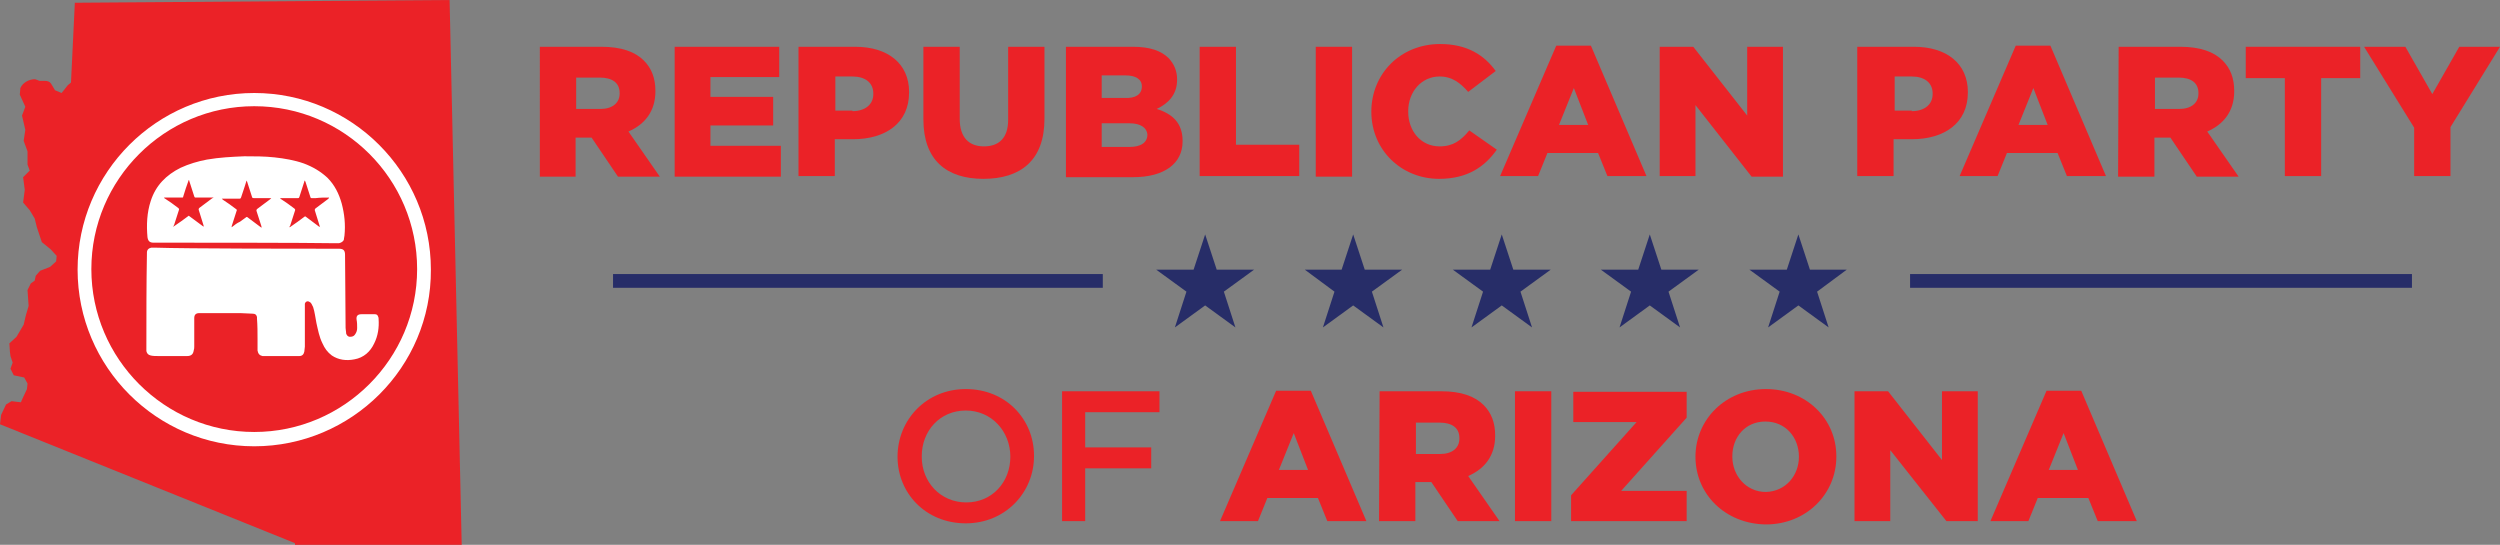 <?xml version="1.0" encoding="utf-8"?>
<!-- Generator: Adobe Illustrator 28.2.0, SVG Export Plug-In . SVG Version: 6.00 Build 0)  -->
<svg version="1.1" id="Layer_1" xmlns="http://www.w3.org/2000/svg" xmlns:xlink="http://www.w3.org/1999/xlink" x="0px" y="0px"
	 viewBox="0 0 454.3 99" style="enable-background:new 0 0 454.3 99;" xml:space="preserve">
<rect x="0" y="0" width="454.3" height="99" fill="#808080" stroke="none"/>
<style type="text/css">
	.st0{fill:#EB2227;}
	.st1{fill:#FFFFFF;}
	.st2{fill:#272D68;}
</style>
<g>
	<g>
		<g>
			<path class="st0" d="M98.1,8.5h11.2c3.6,0,6.1,0.9,7.7,2.5c1.4,1.4,2.1,3.2,2.1,5.5v0.1c0,3.6-1.9,6-4.9,7.3l5.7,8.2h-7.6
				l-4.8-7.1h-2.9v7.1h-6.5L98.1,8.5L98.1,8.5z M109.1,19.8c2.2,0,3.5-1.1,3.5-2.8v-0.1c0-1.9-1.4-2.8-3.6-2.8h-4.3v5.7H109.1
				L109.1,19.8z"/>
			<path class="st0" d="M122.5,8.5h19.1V14h-12.5v3.6h11.4v5.2h-11.4v3.7h12.8v5.6h-19.3V8.5H122.5z"/>
			<path class="st0" d="M145.2,8.5h10.2c6,0,9.8,3.1,9.8,8.2v0.1c0,5.6-4.3,8.5-10.2,8.5h-3.3V32h-6.6V8.5H145.2z M154.9,20.2
				c2.3,0,3.8-1.2,3.8-3.1V17c0-2-1.5-3.1-3.8-3.1h-3.1v6.2h3.1V20.2z"/>
			<path class="st0" d="M167.8,21.7V8.5h6.6v13.1c0,3.4,1.7,5,4.4,5s4.4-1.5,4.4-4.8V8.5h6.6v13.1c0,7.6-4.4,10.9-11.1,10.9
				S167.8,29.1,167.8,21.7z"/>
			<path class="st0" d="M193.7,8.5h12.2c3,0,5.1,0.7,6.5,2.1c0.9,1,1.5,2.2,1.5,3.8v0.1c0,2.7-1.6,4.3-3.7,5.3
				c2.9,0.9,4.7,2.6,4.7,5.8v0.1c0,4-3.3,6.5-9,6.5h-12.2V8.5z M207.5,15.7c0-1.3-1.1-2-3-2h-4.3v4.1h4.1
				C206.3,17.9,207.5,17.2,207.5,15.7L207.5,15.7z M205.2,22.4h-5v4.3h5.1c2,0,3.2-0.8,3.2-2.2v-0.1
				C208.4,23.3,207.4,22.4,205.2,22.4z"/>
			<path class="st0" d="M218,8.5h6.6v17.8h11.5V32H218V8.5z"/>
			<path class="st0" d="M239.1,8.5h6.6v23.6h-6.6V8.5z"/>
			<path class="st0" d="M249.2,20.3L249.2,20.3c0-6.9,5.3-12.3,12.5-12.3c4.9,0,8,2,10.1,4.9l-5,3.8c-1.4-1.6-2.9-2.8-5.2-2.8
				c-3.3,0-5.7,2.8-5.7,6.3v0.1c0,3.5,2.3,6.3,5.7,6.3c2.5,0,3.9-1.1,5.4-2.9l5,3.5c-2.2,3.1-5.3,5.3-10.5,5.3
				C254.7,32.5,249.2,27.3,249.2,20.3z"/>
			<path class="st0" d="M282.8,8.3h6.3L299.2,32h-7.1l-1.7-4.2h-9.2l-1.7,4.2h-6.9L282.8,8.3z M288.6,22.7L286,16l-2.7,6.7H288.6z"
				/>
			<path class="st0" d="M301.6,8.5h6.1l9.8,12.5V8.5h6.5v23.6h-5.7l-10.2-13V32h-6.5L301.6,8.5L301.6,8.5z"/>
			<path class="st0" d="M337.6,8.5h10.2c6,0,9.8,3.1,9.8,8.2v0.1c0,5.6-4.3,8.5-10.2,8.5h-3.3V32h-6.6V8.5H337.6z M347.4,20.2
				c2.3,0,3.8-1.2,3.8-3.1V17c0-2-1.5-3.1-3.8-3.1h-3.1v6.2h3.1V20.2z"/>
			<path class="st0" d="M366.3,8.3h6.3L382.7,32h-7.1l-1.7-4.2h-9.2L363,32h-6.9L366.3,8.3z M372.1,22.7l-2.6-6.7l-2.7,6.7H372.1z"
				/>
			<path class="st0" d="M385,8.5h11.2c3.6,0,6.1,0.9,7.7,2.5c1.4,1.4,2.1,3.2,2.1,5.5v0.1c0,3.6-1.9,6-4.9,7.3l5.7,8.2h-7.6
				l-4.8-7.1h-2.9v7.1h-6.6L385,8.5L385,8.5z M396,19.8c2.2,0,3.5-1.1,3.5-2.8v-0.1c0-1.9-1.4-2.8-3.6-2.8h-4.3v5.7H396L396,19.8z"
				/>
			<path class="st0" d="M415.2,14.2h-7.1V8.5h20.8v5.7h-7.1V32h-6.6L415.2,14.2L415.2,14.2z"/>
			<path class="st0" d="M438.7,23.2l-9.1-14.7h7.5l4.9,8.6l4.9-8.6h7.4l-9,14.6V32h-6.6L438.7,23.2L438.7,23.2z"/>
		</g>
	</g>
	<g>
		<g>
			<path class="st0" d="M163.1,83L163.1,83c0-6.7,5.2-12.3,12.4-12.3c7.3,0,12.4,5.5,12.4,12.1v0.1c0,6.6-5.2,12.2-12.4,12.2
				C168.2,95.1,163.1,89.6,163.1,83z M183.6,83L183.6,83c0-4.6-3.4-8.4-8.1-8.4s-8,3.7-8,8.3V83c0,4.6,3.4,8.3,8.1,8.3
				S183.6,87.6,183.6,83z"/>
			<path class="st0" d="M193,71.1h17.7v3.8h-13.5v6.4h12v3.8h-12v9.6H193V71.1z"/>
			<path class="st0" d="M231.9,71h6.3l10.1,23.7h-7.1l-1.7-4.2h-9.2l-1.7,4.2h-6.9L231.9,71z M237.7,85.4l-2.6-6.7l-2.7,6.7H237.7z"
				/>
			<path class="st0" d="M250.7,71.1h11.2c3.6,0,6.1,0.9,7.7,2.5c1.4,1.4,2.1,3.2,2.1,5.5v0.1c0,3.6-1.9,6-4.9,7.3l5.7,8.2h-7.6
				l-4.8-7.1h-2.9v7.1h-6.6L250.7,71.1L250.7,71.1z M261.7,82.5c2.2,0,3.5-1.1,3.5-2.8v-0.1c0-1.9-1.4-2.8-3.6-2.8h-4.3v5.7
				L261.7,82.5L261.7,82.5z"/>
			<path class="st0" d="M275.3,71.1h6.6v23.6h-6.6V71.1z"/>
			<path class="st0" d="M285.5,90l11.9-13.3h-11.5v-5.5h20.6v4.7l-11.9,13.3h11.9v5.5h-21V90z"/>
			<path class="st0" d="M308.1,83L308.1,83c0-6.8,5.5-12.3,12.8-12.3s12.8,5.4,12.8,12.2V83c0,6.8-5.5,12.3-12.8,12.3
				C313.5,95.2,308.1,89.8,308.1,83z M326.9,83L326.9,83c0-3.5-2.4-6.4-6.1-6.4s-6,2.9-6,6.3V83c0,3.4,2.5,6.4,6.1,6.4
				C324.5,89.3,326.9,86.4,326.9,83z"/>
			<path class="st0" d="M337,71.1h6.1l9.8,12.5V71.1h6.5v23.6h-5.7l-10.2-12.9v12.9H337V71.1L337,71.1z"/>
			<path class="st0" d="M371.9,71h6.3l10.1,23.7h-7.1l-1.7-4.2h-9.2l-1.7,4.2h-6.9L371.9,71z M377.6,85.4l-2.6-6.7l-2.7,6.7H377.6z"
				/>
		</g>
	</g>
	<g>
		<path class="st0" d="M53.6,98.7L0,77.1l0.2-1.7l0.9-1.9l1-0.6L2.9,73l0.9,0.1l0.3-0.7l0.8-1.7l0.1-1l-0.6-1.1l-1.9-0.4L1.9,67
			l0.4-1.1l-0.4-1.2l-0.1-0.8l-0.1-1.5L3,61.2L4.3,59l0.4-1.7l0.5-1.7L5,52.7l0.6-1.2L6.3,51l0.2-0.9l0.8-0.9l1.8-0.7l1.1-1l0.1-1
			l-1.1-1.2L7.6,44l-0.9-2.7l-0.4-1.6l-0.9-1.5l-1.2-1.4l0.3-2.3l-0.3-2.3L5.4,31L5,29.9v-2.4l-0.7-1.9l0.3-2L4,21l0.6-1.6l-1-2.2
			L3.7,16c0.5-1.1,1.7-1.6,2.6-1.6h0.1l0.8,0.3c0.2,0,0.3,0,0.5,0s0.3,0,0.5,0c0.4,0,0.9,0.1,1.2,0.7l0.6,1l1.2,0.5l1.1-1.4l0.6-0.5
			l0.7-14.5L81.7,0l2.2,99H53.6V98.7z"/>
		<path class="st1" d="M61.6,45.2c0.8,0,1.1,0.3,1.1,1.1c0,1.7,0.1,10.5,0.1,13.3c0,0.3,0.1,0.6,0.1,1c0.1,0.3,0.3,0.6,0.7,0.6
			s0.7-0.1,0.9-0.4c0.3-0.4,0.4-0.8,0.4-1.2c0-0.5,0-1-0.1-1.5c-0.1-0.7,0.2-1,0.9-1c0.8,0,1.6,0,2.4,0c0.3,0,0.5,0.1,0.6,0.4
			c0.1,0.2,0.1,0.3,0.1,0.5c0.1,1.5-0.1,3-0.8,4.4c-0.7,1.5-1.9,2.6-3.6,2.9c-1.5,0.3-2.9,0.1-4.1-0.7c-0.8-0.6-1.3-1.3-1.7-2.2
			c-0.6-1.2-0.8-2.4-1.1-3.7c-0.2-1-0.3-2-0.6-2.9c-0.1-0.2-0.2-0.4-0.3-0.6c-0.1-0.1-0.2-0.3-0.3-0.3c-0.4-0.3-0.8-0.1-0.9,0.3
			c0,0.1,0,0.3,0,0.4c0,2.5,0,4.9,0,7.4c0,0.3-0.1,0.6-0.1,0.9c-0.1,0.5-0.4,0.8-0.9,0.8c-0.2,0-0.3,0-0.5,0c-1.9,0-3.8,0-5.7,0
			c-0.2,0-0.3,0-0.5,0c-0.5-0.1-0.8-0.4-0.9-1c0-0.7,0-1.3,0-2c0-1.3,0-2.5-0.1-3.8c0-0.1,0-0.2,0-0.3c-0.1-0.4-0.3-0.6-0.8-0.6
			c-0.7,0-1.5-0.1-2.2-0.1c-2.4,0-4.9,0-7.3,0c-0.1,0-0.1,0-0.2,0c-0.6,0-0.9,0.3-0.9,0.9c0,0.3,0,0.7,0,1c0,1.4,0,2.8,0,4.1
			c0,0.3,0,0.5-0.1,0.8c-0.1,0.7-0.5,1-1.2,1c-1.7,0-3.5,0-5.2,0c-0.5,0-1,0-1.4-0.1c-0.5-0.1-0.7-0.4-0.8-0.8c0-0.3,0-0.5,0-0.8
			c0-5.6,0-11.3,0.1-16.9c0-0.1,0-0.1,0-0.2c0-0.5,0.3-0.8,0.8-0.9c0.2,0,0.4,0,0.6,0C33.8,45.2,56,45.2,61.6,45.2z"/>
		<path class="st1" d="M30.8,44.1c-0.9,0-1.9,0-2.8,0h-0.1c-0.7,0-1-0.3-1.1-1c-0.2-2.2-0.1-4.5,0.6-6.6c0.9-2.8,2.8-4.7,5.4-6
			c1.5-0.7,3.2-1.2,4.8-1.5c2.3-0.4,4.5-0.5,6.8-0.6c1.8,0,3.7,0,5.5,0.2s3.6,0.5,5.3,1.1c1.6,0.6,3,1.4,4.3,2.6
			c1.3,1.3,2.1,2.9,2.6,4.7c0.5,1.9,0.7,3.8,0.5,5.8c0,0.2-0.1,0.4-0.1,0.7c-0.1,0.4-0.5,0.6-0.9,0.7c-0.2,0-0.4,0-0.6,0
			C55.6,44.1,35.4,44.1,30.8,44.1z M43.6,40.3c0.4-0.3,0.7-0.5,1.1-0.8c0.1-0.1,0.2-0.1,0.3,0c0.8,0.6,1.6,1.2,2.4,1.8
			c0.1,0,0.1,0,0.2,0.1c-0.1-0.2-0.1-0.2-0.1-0.3c-0.3-0.9-0.6-1.9-0.9-2.8c0-0.1,0-0.2,0.1-0.3c0.8-0.6,1.6-1.2,2.4-1.8
			c0.1-0.1,0.1-0.1,0.2-0.2c-0.1,0-0.1,0-0.2,0c-1,0-2,0-3,0c-0.2,0-0.3-0.1-0.3-0.2c-0.3-0.9-0.6-1.9-0.9-2.8c0,0-0.1-0.1-0.1-0.2
			c-0.2,0.6-0.3,1.1-0.5,1.6s-0.3,1-0.5,1.5c-0.1,0.2-0.1,0.2-0.3,0.2c-1,0-2,0-3,0c-0.1,0-0.1,0-0.2,0c0.1,0.1,0.1,0.1,0.2,0.2
			c0.8,0.5,1.6,1.1,2.4,1.7c0.1,0.1,0.2,0.1,0.1,0.3c-0.3,0.9-0.6,1.9-0.9,2.8c0,0.1,0,0.1,0,0.2c0-0.1,0,0,0,0
			C42.6,40.9,43.1,40.5,43.6,40.3z M34.3,32.7c-0.4,1.1-0.7,2-1,3c0,0.2-0.1,0.2-0.2,0.2c-1,0-2,0-3,0c-0.1,0-0.2,0-0.3,0
			c0.1,0.1,0.1,0.2,0.2,0.2c0.8,0.5,1.6,1.1,2.4,1.7c0.1,0.1,0.2,0.2,0.1,0.4c-0.3,0.9-0.6,1.9-0.9,2.8c-0.1,0-0.1,0.1-0.1,0.2
			c1-0.7,1.9-1.3,2.8-2c0.9,0.7,1.8,1.3,2.7,2l0,0c0-0.1,0-0.1,0-0.2c-0.3-1-0.6-1.9-0.9-2.9c0-0.1,0-0.2,0.1-0.3
			c0.8-0.6,1.6-1.2,2.4-1.8c0.1,0,0.1,0,0.2-0.1c-0.1,0-0.2,0-0.2,0c-1,0-2,0-3,0c-0.2,0-0.2,0-0.3-0.2c-0.3-0.9-0.6-1.9-0.9-2.8
			C34.4,32.8,34.4,32.8,34.3,32.7C34.4,32.7,34.4,32.7,34.3,32.7C34.3,32.8,34.3,32.9,34.3,32.7z M57.4,36c-0.3,0-0.5,0-0.8,0
			c-0.1,0-0.2-0.1-0.2-0.2c-0.3-0.9-0.6-1.9-0.9-2.8c0,0-0.1-0.1-0.1-0.2c-0.1,0.1-0.1,0.1-0.1,0.2c-0.3,0.9-0.6,1.9-0.9,2.8
			C54.3,36,54.3,36,54.1,36c-1,0-2,0-3,0c0,0-0.1,0-0.2,0c0.1,0.1,0.1,0.2,0.2,0.2c0.8,0.5,1.6,1.1,2.4,1.7c0.1,0.1,0.2,0.2,0.1,0.4
			c-0.3,0.9-0.6,1.9-0.9,2.8c-0.1,0-0.1,0.1-0.1,0.2c0.1,0,0.2-0.1,0.2-0.1c0.9-0.6,1.7-1.2,2.5-1.8c0.1-0.1,0.2-0.1,0.3,0
			c0.8,0.6,1.6,1.2,2.4,1.8c0.1,0,0.1,0,0.2,0.1c-0.1-0.1-0.1-0.1-0.1-0.2c-0.3-1-0.6-1.9-0.9-2.9c0-0.1,0-0.2,0.1-0.3
			c0.8-0.6,1.6-1.2,2.4-1.8c0-0.1,0.1-0.1,0.1-0.2c0,0.1,0,0,0,0C59,35.9,58.2,35.9,57.4,36z"/>
		<g>
			<path class="st1" d="M46.2,81.1c-17.7,0-32.1-14.4-32.1-32.1s14.4-32.1,32.1-32.1S78.3,31.3,78.3,49
				C78.4,66.7,63.9,81.1,46.2,81.1z M46.2,19.3c-16.3,0-29.6,13.3-29.6,29.6s13.3,29.6,29.6,29.6s29.6-13.3,29.6-29.6
				S62.6,19.3,46.2,19.3z"/>
		</g>
	</g>
	<polygon class="st2" points="219,42.6 221.1,49 227.9,49 222.4,53 224.5,59.5 219,55.5 213.5,59.5 215.6,53 210.1,49 216.9,49 	"/>
	<polygon class="st2" points="245.9,42.6 248,49 254.8,49 249.3,53 251.4,59.5 245.9,55.5 240.4,59.5 242.5,53 237.1,49 243.8,49 	
		"/>
	<polygon class="st2" points="272.9,42.6 275,49 281.8,49 276.3,53 278.4,59.5 272.9,55.5 267.4,59.5 269.5,53 264,49 270.8,49 	"/>
	<polygon class="st2" points="299.8,42.6 301.9,49 308.7,49 303.2,53 305.3,59.5 299.8,55.5 294.3,59.5 296.4,53 290.9,49 297.7,49 
			"/>
	<polygon class="st2" points="326.8,42.6 328.9,49 335.6,49 330.2,53 332.3,59.5 326.8,55.5 321.3,59.5 323.4,53 317.9,49 324.7,49 
			"/>
	<rect x="111.4" y="49.8" class="st2" width="89" height="2.5"/>
	<rect x="347.1" y="49.8" class="st2" width="91.2" height="2.5"/>
</g>
</svg>
